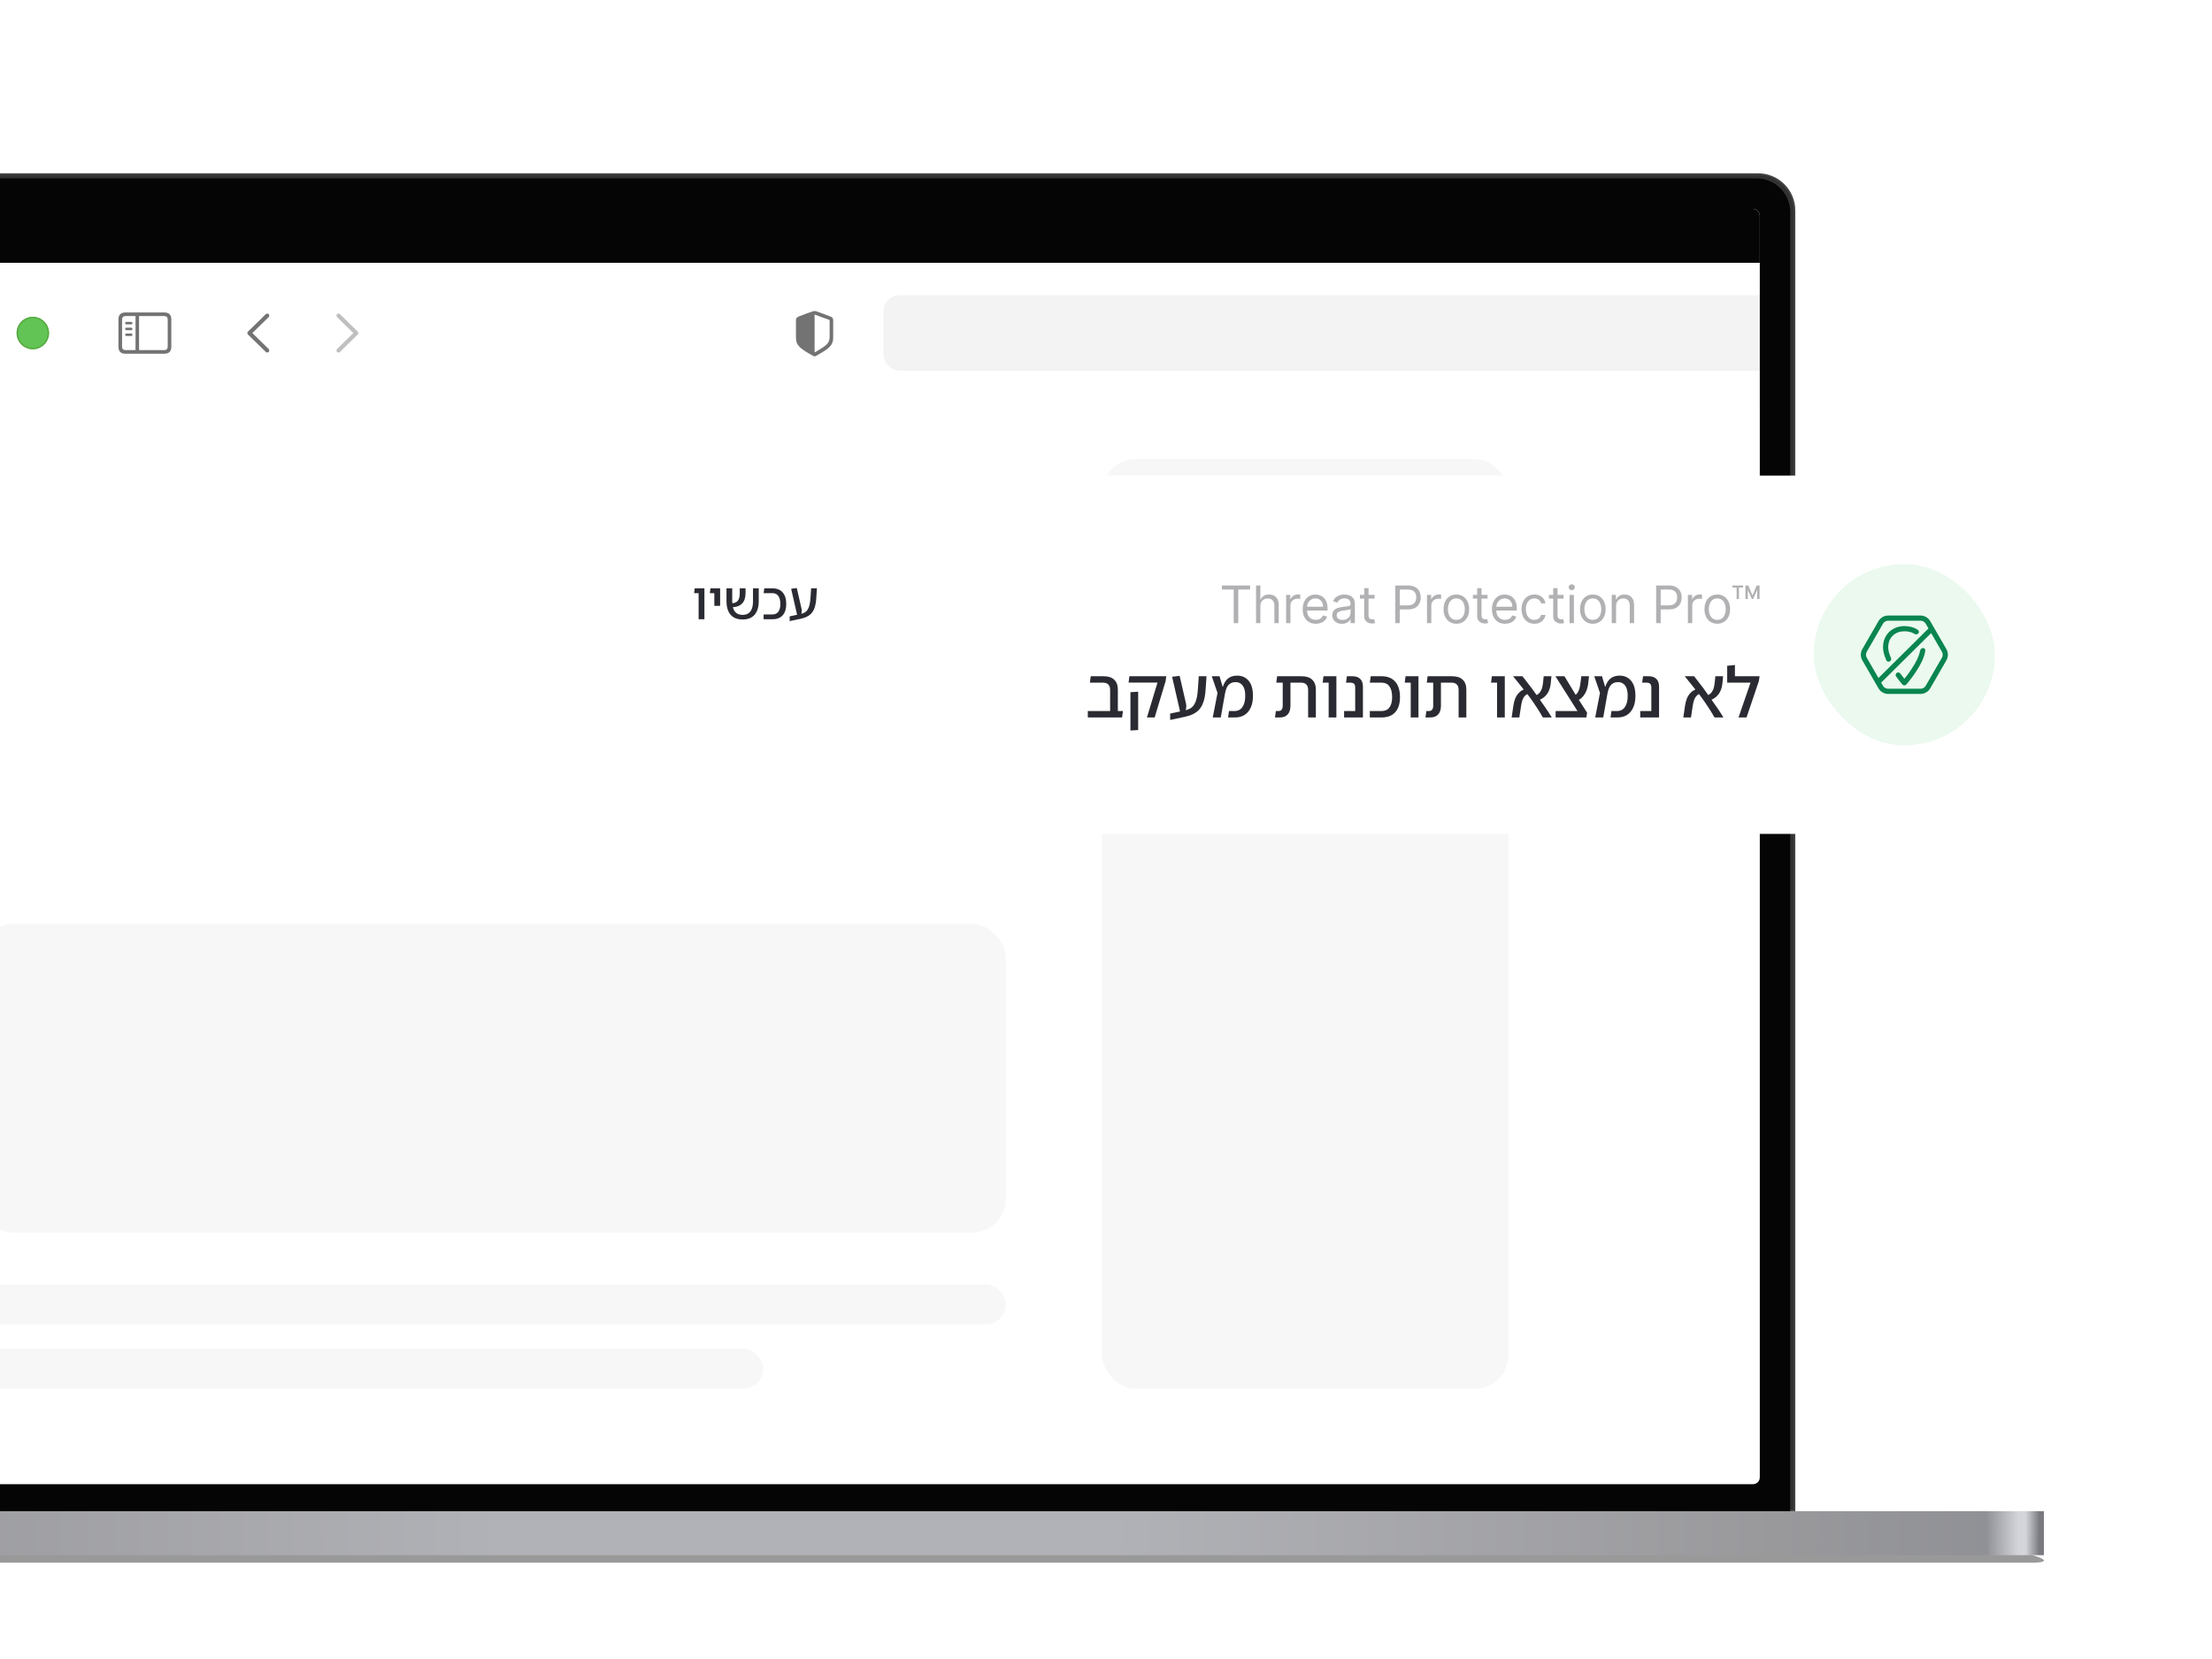 <svg width="568" height="426" viewBox="0 0 568 426" fill="none" xmlns="http://www.w3.org/2000/svg">
<g clip-path="url(#clip0_4885_101801)">
<g filter="url(#filter0_f_4885_101801)">
<path d="M-66.815 393.093H480.659C486.566 393.093 500.863 394.923 512.593 397.181C524.323 399.439 528.328 401.269 521.539 401.269H-107.695C-114.484 401.269 -110.479 399.439 -98.749 397.181C-87.02 394.923 -72.722 393.093 -66.815 393.093Z" fill="black" fill-opacity="0.4"/>
</g>
<rect x="-111" y="388.047" width="635.844" height="11.292" fill="url(#paint0_radial_4885_101801)"/>
<path d="M-46.934 54.055C-46.934 48.898 -42.754 44.717 -37.596 44.717H451.447C456.605 44.717 460.785 48.898 460.785 54.055V387.83H-46.934V54.055Z" fill="#323232" stroke="#434343" stroke-width="0.434"/>
<g filter="url(#filter1_i_4885_101801)">
<path d="M-45.846 54.49C-45.846 49.692 -41.957 45.803 -37.16 45.803H451.015C455.813 45.803 459.702 49.692 459.702 54.49V388.047H-45.846V54.49Z" fill="#050505"/>
</g>
<g clip-path="url(#clip1_4885_101801)">
<rect x="-38.031" y="53.621" width="489.912" height="327.477" rx="1.737" fill="white"/>
<rect x="-38.031" y="53.621" width="489.912" height="327.477" fill="#050505"/>
<g filter="url(#filter2_dd_4885_101801)">
<g clip-path="url(#clip2_4885_101801)">
<rect x="-38.031" y="53.621" width="887.557" height="543.629" rx="6.934" fill="white"/>
<rect x="-38.032" y="90.372" width="887.557" height="506.878" fill="white"/>
<g filter="url(#filter3_di_4885_101801)">
<path d="M-38.031 60.555C-38.031 56.726 -34.927 53.621 -31.097 53.621H842.592C846.422 53.621 849.526 56.726 849.526 60.555V90.371H-38.031V60.555Z" fill="white"/>
<g clip-path="url(#clip3_4885_101801)">
<path d="M68.243 76.495L63.679 72.04C63.569 71.931 63.512 71.798 63.512 71.654C63.512 71.505 63.575 71.361 63.684 71.269L68.243 66.808C68.341 66.71 68.468 66.653 68.617 66.653C68.916 66.653 69.141 66.883 69.141 67.182C69.141 67.32 69.083 67.458 68.991 67.556L64.801 71.654L68.991 75.752C69.083 75.85 69.141 75.983 69.141 76.127C69.141 76.426 68.916 76.65 68.617 76.65C68.468 76.65 68.341 76.593 68.243 76.495Z" fill="#737373"/>
<path d="M86.918 76.656C87.067 76.656 87.194 76.599 87.292 76.501L91.856 72.04C91.966 71.931 92.023 71.798 92.023 71.654C92.023 71.505 91.966 71.367 91.856 71.269L87.298 66.814C87.194 66.71 87.067 66.653 86.918 66.653C86.618 66.653 86.394 66.883 86.394 67.182C86.394 67.32 86.452 67.458 86.544 67.556L90.734 71.654L86.544 75.752C86.452 75.85 86.394 75.983 86.394 76.127C86.394 76.426 86.618 76.656 86.918 76.656Z" fill="#BFBFBF"/>
</g>
<path d="M32.224 76.961H42.182C43.391 76.961 43.989 76.363 43.989 75.177V68.149C43.989 66.963 43.391 66.365 42.182 66.365H32.224C31.021 66.365 30.417 66.958 30.417 68.149V75.177C30.417 76.368 31.021 76.961 32.224 76.961ZM32.236 76.034C31.66 76.034 31.344 75.729 31.344 75.131V68.195C31.344 67.597 31.66 67.291 32.236 67.291H34.803V76.034H32.236ZM42.17 67.291C42.74 67.291 43.062 67.597 43.062 68.195V75.131C43.062 75.729 42.74 76.034 42.17 76.034H35.707V67.291H42.17ZM33.692 69.427C33.87 69.427 34.02 69.271 34.02 69.105C34.02 68.932 33.87 68.782 33.692 68.782H32.46C32.288 68.782 32.132 68.932 32.132 69.105C32.132 69.271 32.288 69.427 32.46 69.427H33.692ZM33.692 70.918C33.87 70.918 34.02 70.762 34.02 70.59C34.02 70.417 33.87 70.273 33.692 70.273H32.46C32.288 70.273 32.132 70.417 32.132 70.59C32.132 70.762 32.288 70.918 32.46 70.918H33.692ZM33.692 72.403C33.87 72.403 34.02 72.259 34.02 72.086C34.02 71.913 33.87 71.764 33.692 71.764H32.46C32.288 71.764 32.132 71.913 32.132 72.086C32.132 72.259 32.288 72.403 32.46 72.403H33.692Z" fill="#737373"/>
<g filter="url(#filter4_i_4885_101801)">
<path fill-rule="evenodd" clip-rule="evenodd" d="M8.427 75.81C10.725 75.81 12.588 73.947 12.588 71.65C12.588 69.352 10.725 67.489 8.427 67.489C6.129 67.489 4.267 69.352 4.267 71.65C4.267 73.947 6.129 75.81 8.427 75.81Z" fill="#61C454"/>
</g>
<path d="M12.414 71.65C12.414 73.852 10.629 75.637 8.427 75.637C6.225 75.637 4.44 73.852 4.44 71.65C4.44 69.448 6.225 67.663 8.427 67.663C10.629 67.663 12.414 69.448 12.414 71.65Z" stroke="#58A942" stroke-width="0.347"/>
<g clip-path="url(#clip4_4885_101801)">
<path d="M209.167 77.623C209.259 77.623 209.409 77.588 209.553 77.508C212.828 75.672 213.95 74.895 213.95 72.794V68.391C213.95 67.786 213.691 67.596 213.202 67.389C212.523 67.107 210.33 66.319 209.651 66.083C209.495 66.031 209.329 65.996 209.167 65.996C209.006 65.996 208.839 66.042 208.69 66.083C208.01 66.278 205.812 67.113 205.133 67.389C204.649 67.591 204.384 67.786 204.384 68.391V72.794C204.384 74.895 205.512 75.666 208.782 77.508C208.931 77.588 209.075 77.623 209.167 77.623ZM209.398 66.975C210.267 67.32 211.953 67.93 212.845 68.235C213.001 68.293 213.035 68.374 213.035 68.569V72.581C213.035 74.359 212.183 74.826 209.524 76.443C209.357 76.547 209.265 76.576 209.173 76.581V66.923C209.231 66.923 209.305 66.94 209.398 66.975Z" fill="#737373"/>
<rect x="226.849" y="61.942" width="357.797" height="19.415" rx="4.16" fill="black" fill-opacity="0.05"/>
</g>
</g>
</g>
</g>
</g>
<rect x="-5.442" y="237.233" width="263.706" height="79.294" rx="8.714" fill="#F7F7F8"/>
<rect x="282.965" y="117.871" width="104.39" height="238.723" rx="8.714" fill="#F7F7F8"/>
<rect x="-4.792" y="329.823" width="263.055" height="10.254" rx="5.127" fill="#F7F7F8"/>
<rect x="-4.81" y="346.34" width="200.814" height="10.254" rx="5.127" fill="#F7F7F8"/>
<g filter="url(#filter5_dd_4885_101801)">
<path d="M160 132.339C160 124.972 165.972 119 173.339 119H516.661C524.028 119 530 124.972 530 132.339V197.661C530 205.028 524.028 211 516.661 211H173.339C165.972 211 160 205.028 160 197.661V132.339Z" fill="white"/>
<path d="M179.392 155.892V147.953H180.881V155.892H179.392ZM178.235 149.19L178.394 147.953H180.376V149.19H178.235ZM183.427 152.448V147.953H184.916V152.448H183.427ZM182.27 149.19L182.43 147.953H184.278V149.19H182.27ZM190.643 155.945C189.774 155.945 189.034 155.768 188.422 155.413C187.819 155.059 187.354 154.531 187.026 153.831C186.707 153.13 186.547 152.266 186.547 151.238V147.953H188.023V151.238C188.023 152.027 188.121 152.683 188.316 153.206C188.52 153.729 188.812 154.119 189.193 154.376C189.583 154.633 190.058 154.762 190.616 154.762H190.723C191.29 154.762 191.769 154.633 192.159 154.376C192.549 154.119 192.846 153.733 193.05 153.219C193.253 152.696 193.355 152.04 193.355 151.251V147.953H194.831V151.238C194.831 152.275 194.667 153.144 194.339 153.844C194.02 154.536 193.559 155.059 192.956 155.413C192.354 155.768 191.618 155.945 190.749 155.945H190.643ZM187.624 152.794L187.531 151.783C188.116 151.81 188.586 151.73 188.941 151.544C189.295 151.357 189.552 151.074 189.712 150.693C189.871 150.303 189.951 149.824 189.951 149.256V147.953H191.441V149.177C191.441 149.744 191.365 150.258 191.215 150.719C191.073 151.171 190.847 151.557 190.536 151.876C190.235 152.186 189.84 152.421 189.353 152.581C188.874 152.74 188.298 152.811 187.624 152.794ZM196.082 155.892V154.655H198.329C199.011 154.655 199.521 154.425 199.858 153.964C200.204 153.503 200.377 152.838 200.377 151.969C200.377 151.065 200.204 150.378 199.858 149.908C199.521 149.429 199.011 149.19 198.329 149.19H196.082L196.254 147.953H198.329C199.49 147.953 200.372 148.304 200.975 149.004C201.587 149.695 201.893 150.684 201.893 151.969C201.893 153.228 201.587 154.199 200.975 154.881C200.372 155.555 199.49 155.892 198.329 155.892H196.082ZM202.778 156.371L202.764 155.147L205.623 154.536C205.987 154.447 206.315 154.327 206.607 154.176C206.9 154.017 207.148 153.782 207.352 153.472C207.565 153.161 207.737 152.74 207.87 152.208C208.003 151.668 208.092 150.976 208.136 150.134L208.283 147.953H209.772L209.626 150.147C209.59 150.821 209.524 151.428 209.426 151.969C209.329 152.501 209.182 152.975 208.987 153.392C208.801 153.809 208.557 154.172 208.256 154.482C207.955 154.784 207.587 155.041 207.152 155.254C206.727 155.466 206.222 155.635 205.636 155.759L202.778 156.371ZM204.799 155.267L203.15 148.06L204.599 147.874L205.836 153.272C205.88 153.485 205.889 153.711 205.863 153.95C205.845 154.181 205.792 154.411 205.703 154.642C205.623 154.864 205.512 155.072 205.371 155.267H204.799Z" fill="#2A2B32"/>
<path d="M313.752 148.26V147.221H321.005V148.26H317.964V156.892H316.793V148.26H313.752ZM323.643 152.529V156.892H322.528V147.221H323.643V150.772H323.737C323.907 150.397 324.162 150.1 324.502 149.88C324.845 149.656 325.302 149.544 325.872 149.544C326.366 149.544 326.799 149.643 327.17 149.842C327.542 150.037 327.83 150.338 328.034 150.744C328.242 151.147 328.346 151.66 328.346 152.283V156.892H327.231V152.359C327.231 151.783 327.082 151.337 326.783 151.022C326.487 150.704 326.076 150.545 325.55 150.545C325.185 150.545 324.858 150.623 324.568 150.777C324.282 150.931 324.055 151.156 323.888 151.452C323.725 151.748 323.643 152.107 323.643 152.529ZM330.252 156.892V149.639H331.328V150.734H331.404C331.536 150.375 331.775 150.084 332.122 149.861C332.468 149.637 332.858 149.525 333.293 149.525C333.374 149.525 333.477 149.527 333.6 149.53C333.722 149.533 333.815 149.538 333.878 149.544V150.678C333.84 150.668 333.754 150.654 333.618 150.635C333.486 150.613 333.346 150.602 333.198 150.602C332.846 150.602 332.531 150.676 332.254 150.824C331.98 150.969 331.763 151.17 331.602 151.428C331.445 151.683 331.366 151.975 331.366 152.302V156.892H330.252ZM337.886 157.043C337.188 157.043 336.585 156.889 336.078 156.58C335.574 156.269 335.185 155.834 334.912 155.277C334.641 154.717 334.505 154.065 334.505 153.322C334.505 152.579 334.641 151.924 334.912 151.358C335.185 150.788 335.566 150.344 336.054 150.026C336.545 149.705 337.118 149.544 337.773 149.544C338.151 149.544 338.524 149.607 338.892 149.733C339.261 149.859 339.596 150.064 339.898 150.347C340.2 150.627 340.441 150.999 340.621 151.461C340.8 151.924 340.89 152.494 340.89 153.171V153.643H335.299V152.68H339.756C339.756 152.271 339.675 151.905 339.511 151.584C339.35 151.263 339.12 151.01 338.821 150.824C338.525 150.638 338.176 150.545 337.773 150.545C337.329 150.545 336.945 150.656 336.621 150.876C336.3 151.093 336.053 151.376 335.88 151.726C335.706 152.075 335.62 152.45 335.62 152.85V153.492C335.62 154.04 335.714 154.504 335.903 154.885C336.095 155.263 336.361 155.551 336.701 155.749C337.041 155.944 337.436 156.042 337.886 156.042C338.179 156.042 338.444 156.001 338.68 155.919C338.919 155.834 339.125 155.708 339.298 155.541C339.471 155.371 339.605 155.16 339.7 154.909L340.776 155.211C340.663 155.576 340.473 155.897 340.205 156.174C339.937 156.448 339.607 156.662 339.213 156.816C338.82 156.967 338.378 157.043 337.886 157.043ZM344.586 157.062C344.127 157.062 343.71 156.975 343.335 156.802C342.96 156.626 342.663 156.372 342.442 156.042C342.222 155.708 342.112 155.305 342.112 154.833C342.112 154.417 342.194 154.081 342.357 153.823C342.521 153.561 342.74 153.357 343.014 153.209C343.288 153.061 343.59 152.951 343.92 152.878C344.254 152.803 344.589 152.743 344.926 152.699C345.367 152.642 345.724 152.6 345.998 152.571C346.275 152.54 346.477 152.488 346.603 152.415C346.732 152.343 346.796 152.217 346.796 152.038V152C346.796 151.534 346.669 151.172 346.414 150.914C346.162 150.656 345.779 150.527 345.266 150.527C344.734 150.527 344.317 150.643 344.015 150.876C343.713 151.109 343.5 151.358 343.377 151.622L342.32 151.244C342.509 150.804 342.76 150.46 343.075 150.215C343.393 149.966 343.739 149.793 344.114 149.695C344.492 149.595 344.863 149.544 345.228 149.544C345.461 149.544 345.729 149.573 346.031 149.629C346.337 149.683 346.631 149.795 346.914 149.965C347.201 150.135 347.438 150.391 347.627 150.734C347.816 151.077 347.911 151.537 347.911 152.113V156.892H346.796V155.91H346.74C346.664 156.067 346.538 156.235 346.362 156.415C346.185 156.594 345.951 156.747 345.658 156.873C345.365 156.999 345.008 157.062 344.586 157.062ZM344.756 156.061C345.197 156.061 345.568 155.974 345.871 155.801C346.176 155.628 346.406 155.404 346.56 155.131C346.717 154.857 346.796 154.569 346.796 154.266V153.246C346.749 153.303 346.645 153.355 346.485 153.402C346.327 153.446 346.145 153.486 345.937 153.52C345.732 153.552 345.532 153.58 345.337 153.605C345.145 153.627 344.989 153.646 344.87 153.662C344.58 153.7 344.309 153.761 344.057 153.846C343.809 153.928 343.607 154.052 343.453 154.219C343.302 154.383 343.226 154.606 343.226 154.89C343.226 155.277 343.37 155.57 343.656 155.768C343.946 155.963 344.312 156.061 344.756 156.061ZM352.966 149.639V150.583H349.207V149.639H352.966ZM350.303 147.901H351.417V154.814C351.417 155.129 351.463 155.365 351.554 155.522C351.649 155.677 351.768 155.781 351.913 155.834C352.061 155.884 352.217 155.91 352.38 155.91C352.503 155.91 352.604 155.903 352.683 155.891C352.761 155.875 352.824 155.862 352.872 155.853L353.098 156.854C353.023 156.882 352.917 156.911 352.782 156.939C352.646 156.971 352.475 156.986 352.267 156.986C351.952 156.986 351.644 156.919 351.342 156.783C351.043 156.648 350.794 156.442 350.596 156.165C350.4 155.888 350.303 155.538 350.303 155.116V147.901ZM358.267 156.892V147.221H361.535C362.294 147.221 362.914 147.358 363.395 147.632C363.88 147.903 364.239 148.269 364.472 148.732C364.705 149.195 364.822 149.711 364.822 150.281C364.822 150.851 364.705 151.369 364.472 151.835C364.242 152.3 363.887 152.672 363.405 152.949C362.923 153.223 362.306 153.36 361.554 153.36H359.212V152.321H361.516C362.036 152.321 362.453 152.231 362.767 152.052C363.082 151.872 363.31 151.63 363.452 151.325C363.597 151.016 363.669 150.668 363.669 150.281C363.669 149.894 363.597 149.547 363.452 149.242C363.31 148.937 363.081 148.698 362.763 148.524C362.445 148.348 362.023 148.26 361.497 148.26H359.438V156.892H358.267ZM366.424 156.892V149.639H367.501V150.734H367.576C367.708 150.375 367.948 150.084 368.294 149.861C368.64 149.637 369.031 149.525 369.465 149.525C369.547 149.525 369.649 149.527 369.772 149.53C369.895 149.533 369.988 149.538 370.05 149.544V150.678C370.013 150.668 369.926 150.654 369.791 150.635C369.659 150.613 369.518 150.602 369.37 150.602C369.018 150.602 368.703 150.676 368.426 150.824C368.152 150.969 367.935 151.17 367.774 151.428C367.617 151.683 367.538 151.975 367.538 152.302V156.892H366.424ZM373.964 157.043C373.309 157.043 372.735 156.887 372.241 156.575C371.75 156.264 371.366 155.828 371.089 155.267C370.815 154.707 370.678 154.052 370.678 153.303C370.678 152.548 370.815 151.888 371.089 151.325C371.366 150.761 371.75 150.323 372.241 150.012C372.735 149.7 373.309 149.544 373.964 149.544C374.619 149.544 375.192 149.7 375.683 150.012C376.177 150.323 376.561 150.761 376.835 151.325C377.112 151.888 377.251 152.548 377.251 153.303C377.251 154.052 377.112 154.707 376.835 155.267C376.561 155.828 376.177 156.264 375.683 156.575C375.192 156.887 374.619 157.043 373.964 157.043ZM373.964 156.042C374.462 156.042 374.871 155.914 375.192 155.659C375.513 155.404 375.751 155.069 375.905 154.654C376.059 154.238 376.136 153.788 376.136 153.303C376.136 152.818 376.059 152.367 375.905 151.948C375.751 151.529 375.513 151.191 375.192 150.933C374.871 150.674 374.462 150.545 373.964 150.545C373.467 150.545 373.058 150.674 372.737 150.933C372.415 151.191 372.178 151.529 372.024 151.948C371.869 152.367 371.792 152.818 371.792 153.303C371.792 153.788 371.869 154.238 372.024 154.654C372.178 155.069 372.415 155.404 372.737 155.659C373.058 155.914 373.467 156.042 373.964 156.042ZM381.973 149.639V150.583H378.215V149.639H381.973ZM379.31 147.901H380.424V154.814C380.424 155.129 380.47 155.365 380.561 155.522C380.656 155.677 380.775 155.781 380.92 155.834C381.068 155.884 381.224 155.91 381.388 155.91C381.511 155.91 381.611 155.903 381.69 155.891C381.769 155.875 381.832 155.862 381.879 155.853L382.106 156.854C382.03 156.882 381.925 156.911 381.789 156.939C381.654 156.971 381.482 156.986 381.274 156.986C380.96 156.986 380.651 156.919 380.349 156.783C380.05 156.648 379.801 156.442 379.603 156.165C379.408 155.888 379.31 155.538 379.31 155.116V147.901ZM386.48 157.043C385.781 157.043 385.178 156.889 384.671 156.58C384.168 156.269 383.779 155.834 383.505 155.277C383.234 154.717 383.099 154.065 383.099 153.322C383.099 152.579 383.234 151.924 383.505 151.358C383.779 150.788 384.16 150.344 384.648 150.026C385.139 149.705 385.712 149.544 386.366 149.544C386.744 149.544 387.117 149.607 387.486 149.733C387.854 149.859 388.189 150.064 388.491 150.347C388.794 150.627 389.034 150.999 389.214 151.461C389.393 151.924 389.483 152.494 389.483 153.171V153.643H383.892V152.68H388.35C388.35 152.271 388.268 151.905 388.104 151.584C387.944 151.263 387.714 151.01 387.415 150.824C387.119 150.638 386.769 150.545 386.366 150.545C385.923 150.545 385.538 150.656 385.214 150.876C384.893 151.093 384.646 151.376 384.473 151.726C384.3 152.075 384.213 152.45 384.213 152.85V153.492C384.213 154.04 384.308 154.504 384.496 154.885C384.689 155.263 384.955 155.551 385.295 155.749C385.635 155.944 386.03 156.042 386.48 156.042C386.773 156.042 387.037 156.001 387.273 155.919C387.512 155.834 387.719 155.708 387.892 155.541C388.065 155.371 388.199 155.16 388.293 154.909L389.37 155.211C389.256 155.576 389.066 155.897 388.798 156.174C388.531 156.448 388.2 156.662 387.807 156.816C387.413 156.967 386.971 157.043 386.48 157.043ZM393.992 157.043C393.312 157.043 392.726 156.882 392.235 156.561C391.744 156.24 391.366 155.798 391.102 155.234C390.837 154.671 390.705 154.027 390.705 153.303C390.705 152.566 390.841 151.916 391.111 151.353C391.385 150.786 391.766 150.344 392.254 150.026C392.745 149.705 393.318 149.544 393.973 149.544C394.483 149.544 394.942 149.639 395.352 149.828C395.761 150.017 396.096 150.281 396.358 150.621C396.619 150.961 396.781 151.358 396.844 151.811H395.729C395.645 151.48 395.456 151.188 395.163 150.933C394.873 150.674 394.483 150.545 393.992 150.545C393.557 150.545 393.176 150.659 392.849 150.885C392.525 151.109 392.271 151.425 392.089 151.835C391.909 152.241 391.82 152.718 391.82 153.265C391.82 153.826 391.908 154.314 392.084 154.729C392.264 155.145 392.515 155.467 392.84 155.697C393.167 155.927 393.551 156.042 393.992 156.042C394.281 156.042 394.544 155.992 394.78 155.891C395.016 155.79 395.216 155.645 395.38 155.456C395.544 155.267 395.66 155.041 395.729 154.776H396.844C396.781 155.204 396.625 155.59 396.376 155.933C396.131 156.273 395.805 156.544 395.399 156.745C394.996 156.944 394.527 157.043 393.992 157.043ZM401.494 149.639V150.583H397.736V149.639H401.494ZM398.831 147.901H399.946V154.814C399.946 155.129 399.991 155.365 400.082 155.522C400.177 155.677 400.297 155.781 400.441 155.834C400.589 155.884 400.745 155.91 400.909 155.91C401.032 155.91 401.132 155.903 401.211 155.891C401.29 155.875 401.353 155.862 401.4 155.853L401.627 156.854C401.551 156.882 401.446 156.911 401.31 156.939C401.175 156.971 401.003 156.986 400.796 156.986C400.481 156.986 400.172 156.919 399.87 156.783C399.571 156.648 399.322 156.442 399.124 156.165C398.929 155.888 398.831 155.538 398.831 155.116V147.901ZM403.038 156.892V149.639H404.152V156.892H403.038ZM403.604 148.43C403.387 148.43 403.2 148.356 403.042 148.208C402.888 148.06 402.811 147.882 402.811 147.674C402.811 147.467 402.888 147.289 403.042 147.141C403.2 146.993 403.387 146.919 403.604 146.919C403.822 146.919 404.007 146.993 404.162 147.141C404.319 147.289 404.398 147.467 404.398 147.674C404.398 147.882 404.319 148.06 404.162 148.208C404.007 148.356 403.822 148.43 403.604 148.43ZM409.007 157.043C408.352 157.043 407.778 156.887 407.283 156.575C406.792 156.264 406.408 155.828 406.131 155.267C405.857 154.707 405.72 154.052 405.72 153.303C405.72 152.548 405.857 151.888 406.131 151.325C406.408 150.761 406.792 150.323 407.283 150.012C407.778 149.7 408.352 149.544 409.007 149.544C409.662 149.544 410.235 149.7 410.726 150.012C411.22 150.323 411.604 150.761 411.878 151.325C412.155 151.888 412.293 152.548 412.293 153.303C412.293 154.052 412.155 154.707 411.878 155.267C411.604 155.828 411.22 156.264 410.726 156.575C410.235 156.887 409.662 157.043 409.007 157.043ZM409.007 156.042C409.504 156.042 409.913 155.914 410.235 155.659C410.556 155.404 410.793 155.069 410.948 154.654C411.102 154.238 411.179 153.788 411.179 153.303C411.179 152.818 411.102 152.367 410.948 151.948C410.793 151.529 410.556 151.191 410.235 150.933C409.913 150.674 409.504 150.545 409.007 150.545C408.509 150.545 408.1 150.674 407.779 150.933C407.458 151.191 407.22 151.529 407.066 151.948C406.912 152.367 406.835 152.818 406.835 153.303C406.835 153.788 406.912 154.238 407.066 154.654C407.22 155.069 407.458 155.404 407.779 155.659C408.1 155.914 408.509 156.042 409.007 156.042ZM414.976 152.529V156.892H413.862V149.639H414.938V150.772H415.033C415.203 150.404 415.461 150.108 415.807 149.884C416.153 149.658 416.6 149.544 417.148 149.544C417.639 149.544 418.069 149.645 418.437 149.847C418.806 150.045 419.092 150.347 419.297 150.753C419.501 151.156 419.604 151.666 419.604 152.283V156.892H418.489V152.359C418.489 151.789 418.341 151.345 418.045 151.027C417.749 150.706 417.343 150.545 416.827 150.545C416.471 150.545 416.153 150.623 415.873 150.777C415.596 150.931 415.377 151.156 415.217 151.452C415.056 151.748 414.976 152.107 414.976 152.529ZM425.265 156.892V147.221H428.533C429.291 147.221 429.911 147.358 430.393 147.632C430.878 147.903 431.237 148.269 431.47 148.732C431.703 149.195 431.819 149.711 431.819 150.281C431.819 150.851 431.703 151.369 431.47 151.835C431.24 152.3 430.884 152.672 430.403 152.949C429.921 153.223 429.304 153.36 428.551 153.36H426.209V152.321H428.514C429.033 152.321 429.45 152.231 429.765 152.052C430.08 151.872 430.308 151.63 430.45 151.325C430.595 151.016 430.667 150.668 430.667 150.281C430.667 149.894 430.595 149.547 430.45 149.242C430.308 148.937 430.078 148.698 429.76 148.524C429.442 148.348 429.021 148.26 428.495 148.26H426.436V156.892H425.265ZM433.422 156.892V149.639H434.498V150.734H434.574C434.706 150.375 434.945 150.084 435.291 149.861C435.638 149.637 436.028 149.525 436.463 149.525C436.544 149.525 436.647 149.527 436.769 149.53C436.892 149.533 436.985 149.538 437.048 149.544V150.678C437.01 150.668 436.924 150.654 436.788 150.635C436.656 150.613 436.516 150.602 436.368 150.602C436.016 150.602 435.701 150.676 435.424 150.824C435.15 150.969 434.933 151.17 434.772 151.428C434.615 151.683 434.536 151.975 434.536 152.302V156.892H433.422ZM440.962 157.043C440.307 157.043 439.733 156.887 439.238 156.575C438.747 156.264 438.363 155.828 438.086 155.267C437.812 154.707 437.675 154.052 437.675 153.303C437.675 152.548 437.812 151.888 438.086 151.325C438.363 150.761 438.747 150.323 439.238 150.012C439.733 149.7 440.307 149.544 440.962 149.544C441.617 149.544 442.19 149.7 442.681 150.012C443.175 150.323 443.559 150.761 443.833 151.325C444.11 151.888 444.248 152.548 444.248 153.303C444.248 154.052 444.11 154.707 443.833 155.267C443.559 155.828 443.175 156.264 442.681 156.575C442.19 156.887 441.617 157.043 440.962 157.043ZM440.962 156.042C441.459 156.042 441.869 155.914 442.19 155.659C442.511 155.404 442.748 155.069 442.903 154.654C443.057 154.238 443.134 153.788 443.134 153.303C443.134 152.818 443.057 152.367 442.903 151.948C442.748 151.529 442.511 151.191 442.19 150.933C441.869 150.674 441.459 150.545 440.962 150.545C440.465 150.545 440.055 150.674 439.734 150.933C439.413 151.191 439.175 151.529 439.021 151.948C438.867 152.367 438.79 152.818 438.79 153.303C438.79 153.788 438.867 154.238 439.021 154.654C439.175 155.069 439.413 155.404 439.734 155.659C440.055 155.914 440.465 156.042 440.962 156.042ZM449.848 150.697L448.309 147.221H448.932L450.009 149.771L451.085 147.221H451.709L450.169 150.697H449.848ZM448.195 150.697V147.221H448.8V150.697H448.195ZM451.217 150.697V147.221H451.822V150.697H451.217ZM445.929 150.697V147.523H446.533V150.697H445.929ZM444.871 147.75V147.221H447.591V147.75H444.871Z" fill="#B1B1B4"/>
<path d="M285.06 181.108V174.052C285.06 173.425 284.906 172.958 284.599 172.651C284.292 172.332 283.837 172.172 283.234 172.172H279.865L280.078 170.524H283.358C284.575 170.524 285.491 170.819 286.106 171.41C286.732 171.989 287.046 172.852 287.046 173.999V179.654C286.987 179.903 286.874 180.151 286.709 180.399C286.543 180.635 286.372 180.872 286.195 181.108H285.06ZM279.333 181.108V179.459H288.358L288.127 181.108H279.333ZM294.512 181.108L297.224 172.155H289.796L290.008 170.524H299.476L299.316 171.747L296.497 181.108H294.512ZM290.274 184.459V174.619L292.26 174.495V184.335L290.274 184.459ZM300.482 181.746L300.464 180.115L304.276 179.3C304.761 179.182 305.198 179.022 305.588 178.821C305.978 178.608 306.309 178.295 306.581 177.881C306.865 177.468 307.095 176.906 307.273 176.197C307.45 175.476 307.568 174.554 307.627 173.431L307.822 170.524H309.808L309.613 173.449C309.566 174.347 309.477 175.157 309.347 175.878C309.217 176.587 309.022 177.219 308.762 177.775C308.514 178.33 308.189 178.815 307.787 179.229C307.385 179.631 306.894 179.973 306.315 180.257C305.748 180.541 305.074 180.765 304.294 180.931L300.482 181.746ZM303.177 180.275L300.978 170.665L302.911 170.417L304.56 177.615C304.619 177.899 304.631 178.2 304.595 178.52C304.572 178.827 304.501 179.134 304.383 179.442C304.276 179.737 304.128 180.015 303.939 180.275H303.177ZM311.412 181.108L312.635 174.814L311.164 170.524H313.149L313.947 173.201H314.018C314.148 172.811 314.308 172.444 314.497 172.101C314.698 171.747 314.94 171.445 315.224 171.197C315.507 170.937 315.85 170.736 316.252 170.594C316.654 170.441 317.127 170.364 317.67 170.364C318.474 170.364 319.178 170.553 319.78 170.931C320.395 171.31 320.874 171.877 321.216 172.633C321.559 173.39 321.731 174.329 321.731 175.452V175.701C321.731 176.776 321.547 177.722 321.181 178.537C320.826 179.353 320.306 179.985 319.621 180.434C318.935 180.884 318.096 181.108 317.103 181.108H315.348L315.578 179.459H316.997C317.883 179.459 318.563 179.117 319.036 178.431C319.508 177.734 319.745 176.823 319.745 175.701V175.452C319.745 174.672 319.638 174.028 319.426 173.52C319.213 173.012 318.923 172.639 318.557 172.403C318.191 172.155 317.771 172.031 317.298 172.031C316.825 172.031 316.429 172.113 316.11 172.279C315.791 172.432 315.525 172.651 315.312 172.935C315.111 173.207 314.952 173.526 314.834 173.892C314.716 174.247 314.621 174.619 314.55 175.009L313.469 181.108H311.412ZM335.903 181.108V174.052C335.903 173.425 335.749 172.958 335.442 172.651C335.147 172.332 334.697 172.172 334.095 172.172H329.378V170.524H334.219C335.424 170.524 336.334 170.819 336.949 171.41C337.576 171.989 337.889 172.852 337.889 173.999V181.108H335.903ZM327.393 181.108L327.623 179.459H328.261C328.522 179.459 328.728 179.412 328.882 179.317C329.048 179.211 329.172 179.052 329.254 178.839C329.337 178.626 329.378 178.36 329.378 178.041V170.949H331.364V178.076C331.364 179.057 331.128 179.808 330.655 180.328C330.194 180.848 329.514 181.108 328.616 181.108H327.393ZM327.73 172.172L327.942 170.524H330.407V172.172H327.73ZM341.173 181.108V170.524H343.159V181.108H341.173ZM339.631 172.172L339.844 170.524H342.485V172.172H339.631ZM347.99 181.108V173.413C347.99 173.106 347.943 172.864 347.848 172.687C347.766 172.497 347.636 172.367 347.458 172.296C347.281 172.214 347.05 172.172 346.767 172.172H345.632L345.863 170.524H347.281C348.167 170.524 348.835 170.754 349.284 171.215C349.745 171.664 349.976 172.332 349.976 173.218V181.108H347.99ZM345.136 181.108V179.459H348.93V181.108H345.136ZM351.744 181.108V179.459H354.74C355.65 179.459 356.33 179.152 356.779 178.537C357.24 177.923 357.471 177.036 357.471 175.878C357.471 174.672 357.24 173.756 356.779 173.13C356.33 172.492 355.65 172.172 354.74 172.172H351.744L351.974 170.524H354.74C356.289 170.524 357.465 170.99 358.268 171.924C359.084 172.846 359.492 174.164 359.492 175.878C359.492 177.556 359.084 178.851 358.268 179.761C357.465 180.659 356.289 181.108 354.74 181.108H351.744ZM362.25 181.108V170.524H364.235V181.108H362.25ZM360.707 172.172L360.92 170.524H363.562V172.172H360.707ZM374.545 181.108V174.052C374.545 173.425 374.391 172.958 374.084 172.651C373.788 172.332 373.339 172.172 372.736 172.172H368.02V170.524H372.86C374.066 170.524 374.976 170.819 375.591 171.41C376.217 171.989 376.531 172.852 376.531 173.999V181.108H374.545ZM366.035 181.108L366.265 179.459H366.903C367.163 179.459 367.37 179.412 367.524 179.317C367.689 179.211 367.813 179.052 367.896 178.839C367.979 178.626 368.02 178.36 368.02 178.041V170.949H370.006V178.076C370.006 179.057 369.77 179.808 369.297 180.328C368.836 180.848 368.156 181.108 367.258 181.108H366.035ZM366.371 172.172L366.584 170.524H369.049V172.172H366.371ZM384.417 181.108V170.524H386.402V181.108H384.417ZM382.874 172.172L383.087 170.524H385.729V172.172H382.874ZM396.18 181.108C395.672 180.21 395.152 179.359 394.62 178.555C394.1 177.751 393.574 176.983 393.042 176.25C392.522 175.517 391.99 174.826 391.446 174.176C391.174 173.821 390.896 173.467 390.613 173.112C390.329 172.757 390.057 172.421 389.797 172.101C389.537 171.77 389.295 171.469 389.07 171.197C388.858 170.925 388.674 170.701 388.521 170.524H390.932C391.157 170.795 391.399 171.103 391.659 171.445C391.919 171.776 392.191 172.131 392.474 172.509C392.77 172.876 393.065 173.26 393.361 173.662C393.881 174.394 394.431 175.169 395.01 175.984C395.601 176.8 396.192 177.639 396.783 178.502C397.374 179.353 397.935 180.222 398.467 181.108H396.18ZM388.166 181.108L388.592 178.183C388.686 177.509 388.84 176.888 389.053 176.321C389.265 175.754 389.579 175.251 389.992 174.814C390.406 174.365 390.967 174.016 391.677 173.768L392.315 175.045C391.913 175.234 391.594 175.488 391.357 175.807C391.133 176.126 390.961 176.493 390.843 176.906C390.725 177.32 390.631 177.775 390.56 178.271L390.134 181.108H388.166ZM394.939 176.747L394.318 175.47C394.756 175.281 395.104 175.033 395.364 174.725C395.624 174.406 395.819 174.04 395.949 173.626C396.079 173.201 396.168 172.746 396.215 172.261L396.393 170.524H398.378L398.201 172.35C398.142 173.012 397.988 173.632 397.74 174.211C397.504 174.779 397.155 175.281 396.694 175.718C396.245 176.144 395.66 176.487 394.939 176.747ZM406.068 181.037L399.401 170.524H401.724L404.791 175.612L407.539 179.885L406.068 181.037ZM399.455 181.108V179.459H406.901L407.539 179.885L407.344 181.108H399.455ZM404.578 176.924L404.011 175.594C404.366 175.476 404.655 175.287 404.88 175.027C405.104 174.767 405.282 174.465 405.412 174.123C405.542 173.78 405.636 173.443 405.695 173.112C405.755 172.769 405.802 172.468 405.837 172.208L406.05 170.524H408.018L407.823 172.385C407.788 172.763 407.705 173.177 407.575 173.626C407.445 174.075 407.256 174.525 407.007 174.974C406.759 175.411 406.434 175.807 406.032 176.162C405.642 176.504 405.158 176.758 404.578 176.924ZM409.62 181.108L410.843 174.814L409.372 170.524H411.358L412.155 173.201H412.226C412.356 172.811 412.516 172.444 412.705 172.101C412.906 171.747 413.148 171.445 413.432 171.197C413.716 170.937 414.058 170.736 414.46 170.594C414.862 170.441 415.335 170.364 415.879 170.364C416.682 170.364 417.386 170.553 417.988 170.931C418.603 171.31 419.082 171.877 419.425 172.633C419.767 173.39 419.939 174.329 419.939 175.452V175.701C419.939 176.776 419.756 177.722 419.389 178.537C419.035 179.353 418.514 179.985 417.829 180.434C417.143 180.884 416.304 181.108 415.311 181.108H413.556L413.787 179.459H415.205C416.091 179.459 416.771 179.117 417.244 178.431C417.717 177.734 417.953 176.823 417.953 175.701V175.452C417.953 174.672 417.847 174.028 417.634 173.52C417.421 173.012 417.132 172.639 416.765 172.403C416.399 172.155 415.979 172.031 415.506 172.031C415.034 172.031 414.638 172.113 414.318 172.279C413.999 172.432 413.733 172.651 413.521 172.935C413.32 173.207 413.16 173.526 413.042 173.892C412.924 174.247 412.829 174.619 412.758 175.009L411.677 181.108H409.62ZM424.031 181.108V173.413C424.031 173.106 423.984 172.864 423.889 172.687C423.807 172.497 423.677 172.367 423.499 172.296C423.322 172.214 423.092 172.172 422.808 172.172H421.673L421.904 170.524H423.322C424.209 170.524 424.876 170.754 425.326 171.215C425.787 171.664 426.017 172.332 426.017 173.218V181.108H424.031ZM421.177 181.108V179.459H424.971V181.108H421.177ZM440.258 181.108C439.75 180.21 439.23 179.359 438.698 178.555C438.178 177.751 437.652 176.983 437.12 176.25C436.6 175.517 436.068 174.826 435.525 174.176C435.253 173.821 434.975 173.467 434.691 173.112C434.408 172.757 434.136 172.421 433.876 172.101C433.616 171.77 433.373 171.469 433.149 171.197C432.936 170.925 432.753 170.701 432.599 170.524H435.01C435.235 170.795 435.477 171.103 435.737 171.445C435.997 171.776 436.269 172.131 436.553 172.509C436.848 172.876 437.144 173.26 437.439 173.662C437.959 174.394 438.509 175.169 439.088 175.984C439.679 176.8 440.27 177.639 440.861 178.502C441.452 179.353 442.014 180.222 442.546 181.108H440.258ZM432.245 181.108L432.67 178.183C432.765 177.509 432.918 176.888 433.131 176.321C433.344 175.754 433.657 175.251 434.071 174.814C434.484 174.365 435.046 174.016 435.755 173.768L436.393 175.045C435.991 175.234 435.672 175.488 435.436 175.807C435.211 176.126 435.04 176.493 434.922 176.906C434.804 177.32 434.709 177.775 434.638 178.271L434.213 181.108H432.245ZM439.017 176.747L438.397 175.47C438.834 175.281 439.183 175.033 439.443 174.725C439.703 174.406 439.898 174.04 440.028 173.626C440.158 173.201 440.247 172.746 440.294 172.261L440.471 170.524H442.457L442.28 172.35C442.22 173.012 442.067 173.632 441.819 174.211C441.582 174.779 441.234 175.281 440.773 175.718C440.323 176.144 439.738 176.487 439.017 176.747ZM445.497 170.524H451.826L451.649 171.747L448.475 181.108H446.419L449.504 172.172H443.511V167.846L445.497 167.634V170.524Z" fill="#2A2B32"/>
<rect x="465.729" y="141.73" width="46.541" height="46.541" rx="23.27" fill="#EBF9EE"/>
<path d="M484.855 163.137C484.855 161.701 485.375 160.679 486.122 160.01C486.881 159.33 487.921 158.975 489.009 158.975C489.888 158.975 490.818 159.146 491.565 159.624C491.872 159.821 492.287 159.828 492.547 159.572C492.811 159.312 492.814 158.883 492.515 158.665C491.515 157.937 490.241 157.645 489.009 157.645C487.642 157.645 486.272 158.091 485.235 159.02C484.187 159.958 483.525 161.35 483.525 163.137C483.525 164.163 483.868 165.274 484.335 166.327C484.347 166.355 484.359 166.382 484.372 166.409C484.558 166.822 485.097 166.908 485.42 166.589C485.627 166.386 485.678 166.075 485.56 165.811C485.557 165.803 485.554 165.795 485.55 165.788C485.115 164.806 484.855 163.893 484.855 163.137Z" fill="#0A8550"/>
<path fill-rule="evenodd" clip-rule="evenodd" d="M487.978 169.828C487.735 169.495 487.253 169.45 486.96 169.738C486.73 169.966 486.696 170.327 486.887 170.589C487.197 171.014 487.486 171.391 487.731 171.702C487.961 171.993 488.153 172.227 488.289 172.389C488.356 172.47 488.41 172.532 488.446 172.576L488.489 172.625L488.5 172.638L488.504 172.642L488.505 172.643C488.631 172.787 488.813 172.87 489.004 172.871C489.195 172.871 489.377 172.789 489.504 172.646L489.508 172.641L489.52 172.628L489.562 172.579C489.599 172.536 489.652 172.474 489.72 172.394C489.855 172.235 490.046 172.003 490.276 171.715C490.734 171.139 491.346 170.331 491.959 169.405C492.571 168.481 493.193 167.427 493.663 166.361C494.002 165.592 494.261 164.8 494.384 163.986C494.48 163.348 493.745 163.057 493.286 163.51C493.166 163.628 493.09 163.784 493.058 163.95C492.95 164.531 492.737 165.164 492.446 165.824C492.017 166.799 491.438 167.784 490.851 168.671C490.264 169.556 489.677 170.332 489.235 170.887C489.154 170.989 489.078 171.083 489.008 171.17C488.936 171.081 488.858 170.983 488.775 170.878C488.542 170.583 488.27 170.228 487.978 169.828ZM489.006 172.206L489.504 172.646C489.504 172.646 489.504 172.646 489.006 172.206ZM488.505 172.643L489.006 172.206C488.505 172.644 488.505 172.643 488.505 172.643Z" fill="#0A8550"/>
<path fill-rule="evenodd" clip-rule="evenodd" d="M495.644 156.374C495.129 155.483 494.178 154.934 493.149 154.934H484.852C483.823 154.934 482.871 155.483 482.357 156.374L478.208 163.56C477.694 164.451 477.694 165.549 478.208 166.441L482.357 173.626C482.871 174.518 483.823 175.067 484.852 175.067L493.149 175.067C494.178 175.067 495.129 174.518 495.644 173.626L499.793 166.441C500.307 165.549 500.307 164.451 499.793 163.56L495.644 156.374ZM493.149 156.263C493.703 156.263 494.215 156.559 494.493 157.039L495.194 158.254L482.359 170.971L479.36 165.776C479.083 165.296 479.083 164.704 479.36 164.225L483.508 157.039C483.786 156.559 484.298 156.263 484.852 156.263L493.149 156.263ZM483.046 172.161L483.508 172.961C483.786 173.441 484.298 173.737 484.852 173.737H493.149C493.703 173.737 494.215 173.441 494.493 172.961L498.641 165.776C498.918 165.296 498.918 164.704 498.641 164.225L495.882 159.445L483.046 172.161Z" fill="#0A8550"/>
</g>
</g>
<defs>
<filter id="filter0_f_4885_101801" x="-121.093" y="383" width="656.029" height="28.361" filterUnits="userSpaceOnUse" color-interpolation-filters="sRGB">
<feFlood flood-opacity="0" result="BackgroundImageFix"/>
<feBlend mode="normal" in="SourceGraphic" in2="BackgroundImageFix" result="shape"/>
<feGaussianBlur stdDeviation="5.046" result="effect1_foregroundBlur_4885_101801"/>
</filter>
<filter id="filter1_i_4885_101801" x="-45.846" y="45.803" width="505.548" height="342.244" filterUnits="userSpaceOnUse" color-interpolation-filters="sRGB">
<feFlood flood-opacity="0" result="BackgroundImageFix"/>
<feBlend mode="normal" in="SourceGraphic" in2="BackgroundImageFix" result="shape"/>
<feColorMatrix in="SourceAlpha" type="matrix" values="0 0 0 0 0 0 0 0 0 0 0 0 0 0 0 0 0 0 127 0" result="hardAlpha"/>
<feMorphology radius="0.869" operator="erode" in="SourceAlpha" result="effect1_innerShadow_4885_101801"/>
<feOffset/>
<feGaussianBlur stdDeviation="0.869"/>
<feComposite in2="hardAlpha" operator="arithmetic" k2="-1" k3="1"/>
<feColorMatrix type="matrix" values="0 0 0 0 0 0 0 0 0 0 0 0 0 0 0 0 0 0 0.1 0"/>
<feBlend mode="normal" in2="shape" result="effect1_innerShadow_4885_101801"/>
</filter>
<filter id="filter2_dd_4885_101801" x="-58.833" y="46.687" width="929.162" height="585.233" filterUnits="userSpaceOnUse" color-interpolation-filters="sRGB">
<feFlood flood-opacity="0" result="BackgroundImageFix"/>
<feColorMatrix in="SourceAlpha" type="matrix" values="0 0 0 0 0 0 0 0 0 0 0 0 0 0 0 0 0 0 127 0" result="hardAlpha"/>
<feOffset dy="13.868"/>
<feGaussianBlur stdDeviation="10.401"/>
<feColorMatrix type="matrix" values="0 0 0 0 0 0 0 0 0 0 0 0 0 0 0 0 0 0 0.2 0"/>
<feBlend mode="normal" in2="BackgroundImageFix" result="effect1_dropShadow_4885_101801"/>
<feColorMatrix in="SourceAlpha" type="matrix" values="0 0 0 0 0 0 0 0 0 0 0 0 0 0 0 0 0 0 127 0" result="hardAlpha"/>
<feOffset/>
<feGaussianBlur stdDeviation="0.347"/>
<feColorMatrix type="matrix" values="0 0 0 0 0 0 0 0 0 0 0 0 0 0 0 0 0 0 0.7 0"/>
<feBlend mode="normal" in2="effect1_dropShadow_4885_101801" result="effect2_dropShadow_4885_101801"/>
<feBlend mode="normal" in="SourceGraphic" in2="effect2_dropShadow_4885_101801" result="shape"/>
</filter>
<filter id="filter3_di_4885_101801" x="-38.031" y="53.621" width="887.557" height="37.097" filterUnits="userSpaceOnUse" color-interpolation-filters="sRGB">
<feFlood flood-opacity="0" result="BackgroundImageFix"/>
<feColorMatrix in="SourceAlpha" type="matrix" values="0 0 0 0 0 0 0 0 0 0 0 0 0 0 0 0 0 0 127 0" result="hardAlpha"/>
<feOffset dy="0.347"/>
<feColorMatrix type="matrix" values="0 0 0 0 0 0 0 0 0 0 0 0 0 0 0 0 0 0 0.15 0"/>
<feBlend mode="normal" in2="BackgroundImageFix" result="effect1_dropShadow_4885_101801"/>
<feBlend mode="normal" in="SourceGraphic" in2="effect1_dropShadow_4885_101801" result="shape"/>
<feColorMatrix in="SourceAlpha" type="matrix" values="0 0 0 0 0 0 0 0 0 0 0 0 0 0 0 0 0 0 127 0" result="hardAlpha"/>
<feOffset dy="-0.347"/>
<feComposite in2="hardAlpha" operator="arithmetic" k2="-1" k3="1"/>
<feColorMatrix type="matrix" values="0 0 0 0 0 0 0 0 0 0 0 0 0 0 0 0 0 0 0.05 0"/>
<feBlend mode="normal" in2="shape" result="effect2_innerShadow_4885_101801"/>
</filter>
<filter id="filter4_i_4885_101801" x="4.267" y="67.489" width="8.321" height="8.321" filterUnits="userSpaceOnUse" color-interpolation-filters="sRGB">
<feFlood flood-opacity="0" result="BackgroundImageFix"/>
<feBlend mode="normal" in="SourceGraphic" in2="BackgroundImageFix" result="shape"/>
<feColorMatrix in="SourceAlpha" type="matrix" values="0 0 0 0 0 0 0 0 0 0 0 0 0 0 0 0 0 0 127 0" result="hardAlpha"/>
<feOffset/>
<feGaussianBlur stdDeviation="2.08"/>
<feComposite in2="hardAlpha" operator="arithmetic" k2="-1" k3="1"/>
<feColorMatrix type="matrix" values="0 0 0 0 0.408 0 0 0 0 0.8 0 0 0 0 0.345 0 0 0 1 0"/>
<feBlend mode="normal" in2="shape" result="effect1_innerShadow_4885_101801"/>
</filter>
<filter id="filter5_dd_4885_101801" x="153.757" y="115.879" width="382.487" height="104.487" filterUnits="userSpaceOnUse" color-interpolation-filters="sRGB">
<feFlood flood-opacity="0" result="BackgroundImageFix"/>
<feColorMatrix in="SourceAlpha" type="matrix" values="0 0 0 0 0 0 0 0 0 0 0 0 0 0 0 0 0 0 127 0" result="hardAlpha"/>
<feOffset dy="3.122"/>
<feGaussianBlur stdDeviation="3.122"/>
<feColorMatrix type="matrix" values="0 0 0 0 0.082 0 0 0 0 0.094 0 0 0 0 0.137 0 0 0 0.15 0"/>
<feBlend mode="normal" in2="BackgroundImageFix" result="effect1_dropShadow_4885_101801"/>
<feColorMatrix in="SourceAlpha" type="matrix" values="0 0 0 0 0 0 0 0 0 0 0 0 0 0 0 0 0 0 127 0" result="hardAlpha"/>
<feOffset/>
<feColorMatrix type="matrix" values="0 0 0 0 0.082 0 0 0 0 0.094 0 0 0 0 0.137 0 0 0 0.07 0"/>
<feBlend mode="normal" in2="effect1_dropShadow_4885_101801" result="effect2_dropShadow_4885_101801"/>
<feBlend mode="normal" in="SourceGraphic" in2="effect2_dropShadow_4885_101801" result="shape"/>
</filter>
<radialGradient id="paint0_radial_4885_101801" cx="0" cy="0" r="1" gradientUnits="userSpaceOnUse" gradientTransform="translate(206.922 388.047) scale(316.466 750.69)">
<stop offset="0.245" stop-color="#B1B2B7"/>
<stop offset="0.789" stop-color="#99999C"/>
<stop offset="0.957" stop-color="#909196"/>
<stop offset="0.983" stop-color="#D4D5DA"/>
<stop offset="0.989" stop-color="#D4D5DA"/>
<stop offset="1" stop-color="#7A7A81"/>
</radialGradient>
<clipPath id="clip0_4885_101801">
<path d="M0 0H568V426H0V0Z" fill="white"/>
</clipPath>
<clipPath id="clip1_4885_101801">
<rect x="-38.031" y="53.621" width="489.912" height="327.477" rx="1.737" fill="white"/>
</clipPath>
<clipPath id="clip2_4885_101801">
<rect x="-38.031" y="53.621" width="887.557" height="543.629" rx="6.934" fill="white"/>
</clipPath>
<clipPath id="clip3_4885_101801">
<rect width="45.765" height="19.415" fill="white" transform="translate(54.885 61.942)"/>
</clipPath>
<clipPath id="clip4_4885_101801">
<rect width="416.042" height="19.415" fill="white" transform="translate(197.726 61.942)"/>
</clipPath>
</defs>
</svg>
